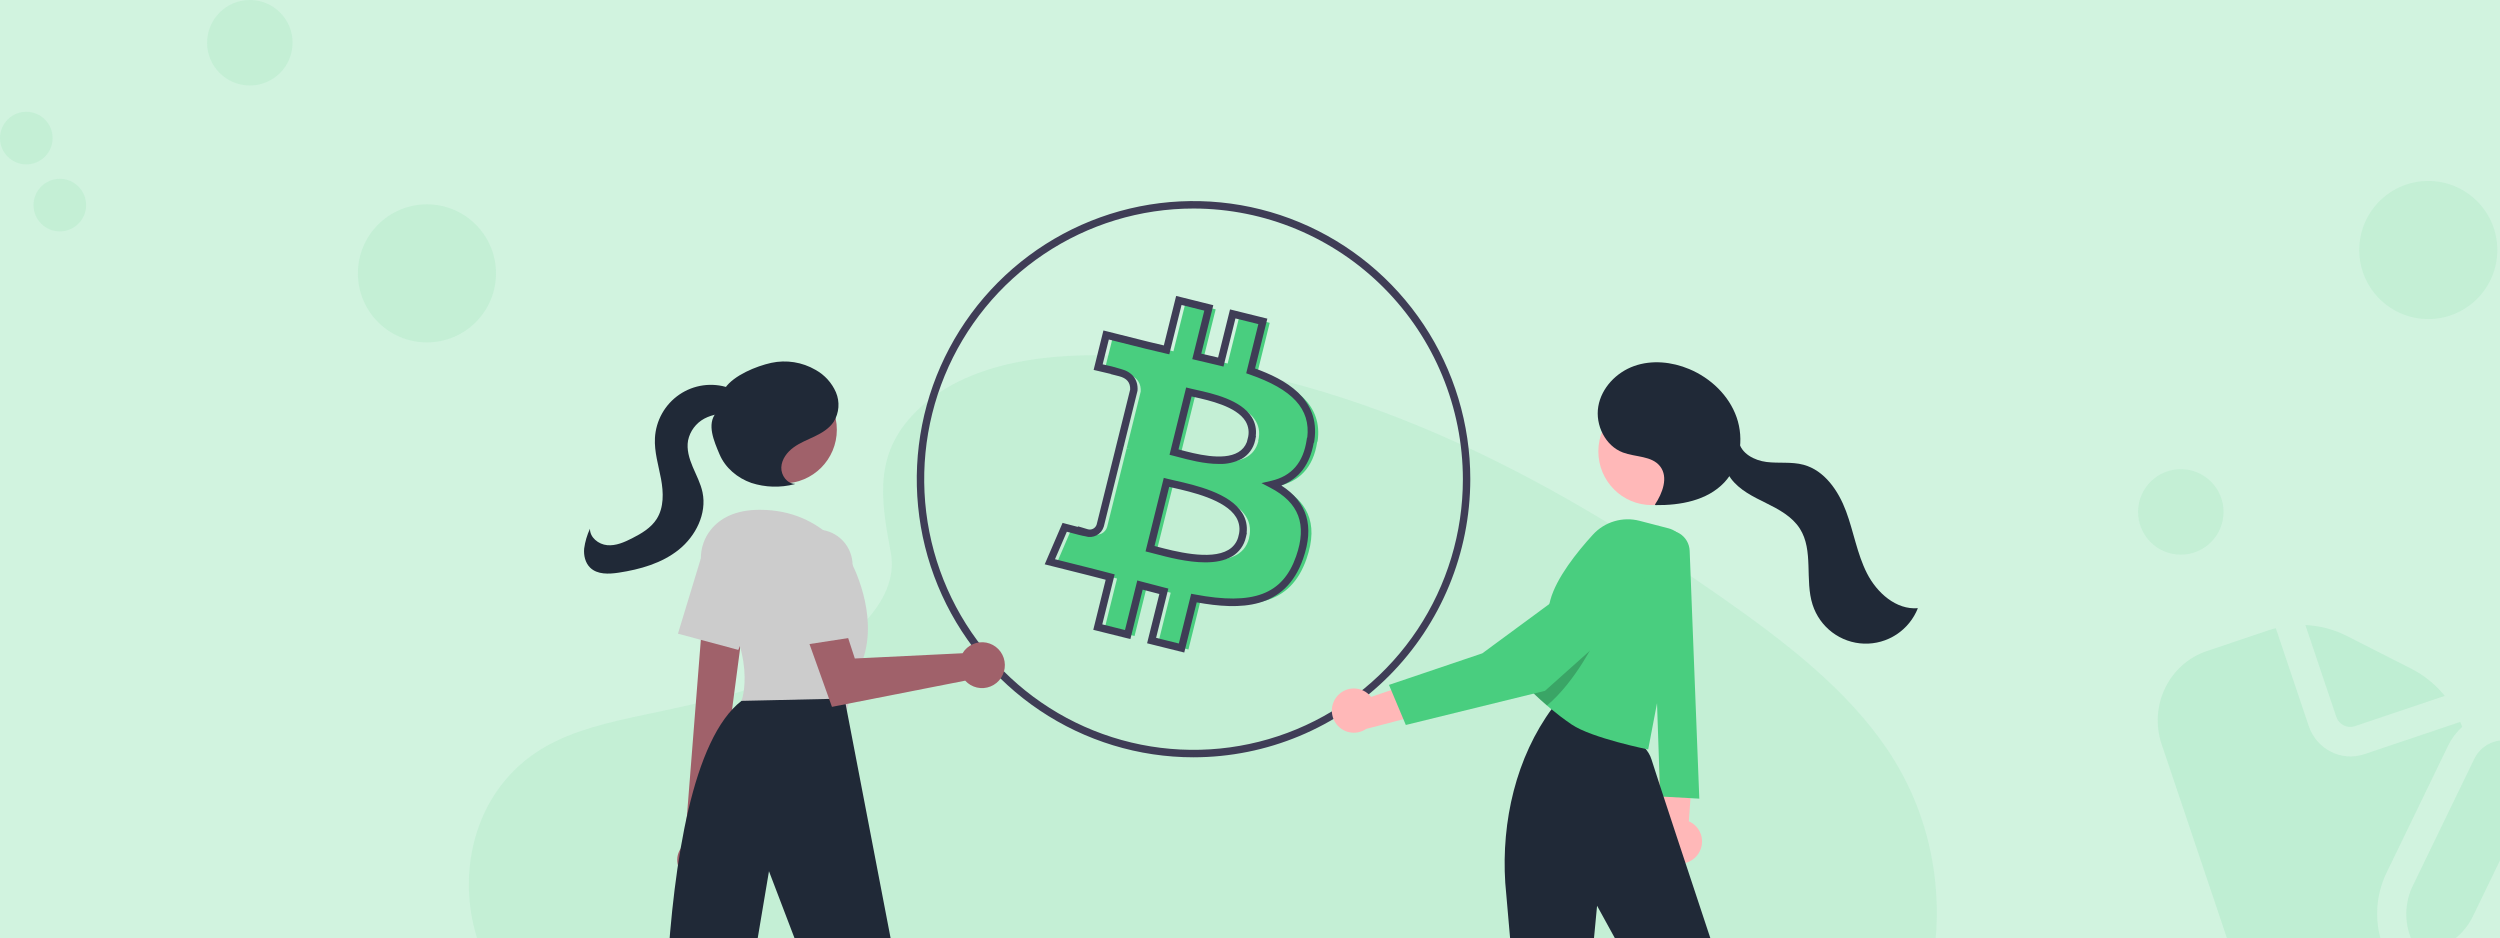 <svg width="373" height="140" viewBox="0 0 373 140" fill="none" xmlns="http://www.w3.org/2000/svg">
<rect x="0" y="0" width="373" height="140" fill="#808080" stroke="none"/>
<g clip-path="url(#clip0_4375_1600)">
<rect width="373" height="140" fill="#D1F3DF"/>
<path opacity="0.1" d="M137.581 60.546C145.015 53.932 156.679 52.576 167.295 53.103C200.644 54.759 230.747 70.86 256.785 89.072C266.213 95.664 275.494 102.769 281.612 111.848C294.078 130.328 290.373 155.933 273.054 171.157C267.16 176.339 260.016 180.315 252.682 183.828C239.641 190.089 225.57 195.113 210.772 196.548C200.217 197.566 189.532 196.739 179.041 195.317C149.726 191.336 120.951 182.543 96.834 167.516C86.256 160.917 76.284 152.718 71.924 142.043C67.563 131.369 70.354 117.847 81.156 111.53C85.623 108.918 90.965 107.737 96.193 106.631C103.891 105 111.711 103.392 118.659 100.077C125.833 96.653 134.328 90.029 132.905 82.45C131.384 74.304 130.161 67.161 137.581 60.546Z" fill="#49CE7F"/>
<path opacity="0.1" d="M63.7 51.087C69.389 51.087 74.001 46.475 74.001 40.786C74.001 35.096 69.389 30.485 63.7 30.485C58.011 30.485 53.399 35.096 53.399 40.786C53.399 46.475 58.011 51.087 63.7 51.087Z" fill="#49CE7F"/>
<path opacity="0.1" d="M8.924 34.526C11.091 34.526 12.848 32.769 12.848 30.602C12.848 28.435 11.091 26.678 8.924 26.678C6.757 26.678 5 28.435 5 30.602C5 32.769 6.757 34.526 8.924 34.526Z" fill="#49CE7F"/>
<path opacity="0.1" d="M362.301 47.602C367.99 47.602 372.602 42.99 372.602 37.301C372.602 31.612 367.99 27 362.301 27C356.612 27 352 31.612 352 37.301C352 42.99 356.612 47.602 362.301 47.602Z" fill="#49CE7F"/>
<path opacity="0.1" d="M37.276 12.754C40.797 12.754 43.652 9.899 43.652 6.377C43.652 2.855 40.797 0 37.276 0C33.754 0 30.899 2.855 30.899 6.377C30.899 9.899 33.754 12.754 37.276 12.754Z" fill="#49CE7F"/>
<path opacity="0.1" d="M325.377 82.754C328.899 82.754 331.754 79.899 331.754 76.377C331.754 72.855 328.899 70 325.377 70C321.855 70 319 72.855 319 76.377C319 79.899 321.855 82.754 325.377 82.754Z" fill="#49CE7F"/>
<path opacity="0.1" d="M3.924 24.526C6.091 24.526 7.848 22.769 7.848 20.602C7.848 18.435 6.091 16.678 3.924 16.678C1.757 16.678 0 18.435 0 20.602C0 22.769 1.757 24.526 3.924 24.526Z" fill="#49CE7F"/>
<path d="M348.574 106.947L343.965 93.26C346.084 93.352 348.184 93.887 350.147 94.883L359.758 99.77C361.721 100.765 363.407 102.155 364.761 103.827L351.332 108.348C350.198 108.73 348.962 108.1 348.574 106.947ZM359.976 132.188C358.88 134.452 358.718 137.074 359.528 139.481L360.554 142.526L363.541 141.52C365.903 140.725 367.844 139.006 368.94 136.743L378.121 117.79C379.331 115.293 378.305 112.245 375.831 110.988C373.357 109.731 370.367 110.738 369.157 113.235L359.976 132.188ZM355.422 140.864C354.229 137.322 354.461 133.537 356.074 130.207L365.255 111.254C365.78 110.171 366.499 109.232 367.353 108.448C367.26 108.2 367.166 107.954 367.065 107.709L352.741 112.532C349.344 113.676 345.632 111.789 344.466 108.328L339.551 93.73C339.213 93.818 338.873 93.902 338.538 94.015L329.267 97.137C323.606 99.043 320.581 105.288 322.524 111.058L332.389 140.358C334.332 146.128 340.519 149.272 346.18 147.366L356.447 143.909L355.422 140.864Z" fill="#5BD38C" fill-opacity="0.15"/>
<g clip-path="url(#clip1_4375_1600)">
<path d="M187.62 55.55L189.442 48.165L184.95 47.052L183.167 54.237C181.993 53.942 180.786 53.68 179.584 53.391L181.378 46.156L176.909 45.043L175.076 52.417C174.101 52.194 173.15 51.97 172.223 51.744L166.059 50.197L164.869 54.994C164.869 54.994 168.114 55.739 168.114 55.806C169.925 56.263 170.252 57.476 170.196 58.416L168.109 66.826C168.267 66.864 168.423 66.914 168.574 66.976L168.103 66.859L165.179 78.635C165.115 78.84 165.012 79.031 164.875 79.196C164.738 79.361 164.57 79.497 164.381 79.596C164.192 79.695 163.984 79.756 163.772 79.774C163.559 79.793 163.344 79.769 163.141 79.704H163.13C163.174 79.771 159.879 78.891 159.879 78.891L157.663 84.034L163.479 85.492C164.586 85.765 165.622 86.048 166.663 86.316L164.813 93.779L169.277 94.892L171.11 87.507C172.296 87.829 173.486 88.135 174.671 88.436L172.844 95.788L177.313 96.901L179.163 89.449C186.783 90.896 192.521 90.311 194.93 83.388C196.874 77.823 194.836 74.595 190.821 72.497C193.74 71.818 195.944 69.892 196.531 65.902L196.581 65.88C197.389 60.431 193.258 57.504 187.62 55.55ZM186.368 80.272C184.989 85.837 175.641 82.832 172.611 82.08L175.065 72.191C178.083 72.953 187.803 74.456 186.357 80.272H186.368ZM187.753 65.802C186.49 70.877 178.714 68.295 176.189 67.666L178.404 58.7C180.924 59.329 189.054 60.509 187.719 65.802H187.753Z" fill="#49CE7F"/>
<path d="M178.076 112.99C169.909 112.99 161.925 110.557 155.135 105.997C148.344 101.438 143.051 94.957 139.926 87.375C136.8 79.793 135.983 71.449 137.576 63.4C139.169 55.351 143.102 47.957 148.877 42.154C154.652 36.35 162.01 32.398 170.02 30.797C178.03 29.196 186.333 30.018 193.878 33.159C201.424 36.299 207.873 41.618 212.41 48.442C216.948 55.266 219.369 63.288 219.369 71.495C219.357 82.497 215.002 93.044 207.261 100.823C199.52 108.602 189.024 112.978 178.076 112.99ZM178.076 31.113C170.128 31.113 162.358 33.481 155.75 37.919C149.141 42.356 143.991 48.663 140.949 56.042C137.908 63.42 137.112 71.54 138.662 79.373C140.213 87.207 144.04 94.402 149.66 100.05C155.28 105.697 162.441 109.543 170.236 111.101C178.031 112.66 186.111 111.86 193.454 108.803C200.797 105.747 207.074 100.571 211.489 93.93C215.905 87.29 218.262 79.482 218.262 71.495C218.25 60.789 214.012 50.525 206.478 42.954C198.945 35.384 188.73 31.125 178.076 31.113ZM176.691 97.358L171.146 95.977L172.974 88.624C172.145 88.414 171.312 88.197 170.485 87.974L168.655 95.349L163.116 93.968L164.967 86.5C164.751 86.443 164.534 86.386 164.317 86.329C163.667 86.158 163.008 85.985 162.321 85.815L155.87 84.198L158.534 78.014L158.995 78.137C159.633 78.307 160.306 78.483 160.868 78.627L160.79 78.51L162.263 78.954C162.398 78.999 162.541 79.016 162.683 79.005C162.825 78.994 162.963 78.954 163.09 78.889C163.216 78.824 163.329 78.734 163.421 78.624C163.512 78.515 163.582 78.388 163.624 78.252L166.414 67.014L166.411 67.013L168.62 58.117C168.664 57.073 168.118 56.423 166.953 56.129L165.71 55.816L165.741 55.796C165.153 55.653 164.415 55.479 163.719 55.32L163.169 55.193L164.63 49.305L171.332 50.987C172.084 51.172 172.855 51.355 173.644 51.536L175.48 44.152L181.024 45.533L179.231 52.762C179.546 52.836 179.861 52.909 180.176 52.981C180.7 53.102 181.221 53.222 181.737 53.347L183.521 46.162L189.087 47.541L187.253 54.976C191.649 56.56 197.043 59.407 196.103 65.745L196.058 66.047L196.004 66.071C195.455 69.28 193.835 71.416 191.178 72.439C195.057 74.93 196.118 78.514 194.427 83.356C191.756 91.032 184.967 91.031 178.548 89.874L176.691 97.358ZM172.49 95.165L175.884 96.01L177.726 88.588L178.24 88.685C187.007 90.35 191.394 88.699 193.382 82.988C195.035 78.253 193.814 75.007 189.539 72.773L188.208 72.078L189.67 71.738C192.725 71.027 194.454 69.021 194.957 65.603L195.002 65.301L195.047 65.281C195.543 61.009 192.865 58.095 186.413 55.86L185.934 55.694L187.745 48.355L184.328 47.509L182.544 54.695L182.007 54.56C181.323 54.388 180.627 54.228 179.928 54.067C179.429 53.951 178.929 53.836 178.429 53.715L177.885 53.584L179.681 46.346L176.286 45.5L174.456 52.864L173.927 52.743C172.949 52.519 171.993 52.296 171.066 52.067L165.437 50.654L164.517 54.361C165.436 54.544 166.345 54.775 167.241 55.054C168.913 55.482 169.817 56.639 169.723 58.233L169.708 58.334L167.745 66.239L167.752 66.242L167.62 66.743L167.594 66.737L167.584 66.769L167.614 66.777L164.69 78.553C164.608 78.832 164.471 79.091 164.288 79.317C164.105 79.542 163.879 79.728 163.624 79.864C163.368 80.001 163.088 80.085 162.8 80.112C162.512 80.139 162.222 80.108 161.946 80.02L161.947 80.015C161.524 79.958 160.739 79.753 159.171 79.335L157.405 83.436L162.587 84.735C163.277 84.905 163.942 85.08 164.597 85.252C164.991 85.356 165.382 85.459 165.774 85.559L166.308 85.696L164.459 93.156L167.848 94.001L169.684 86.604L170.229 86.752C171.405 87.073 172.599 87.385 173.779 87.679L174.317 87.813L172.49 95.165ZM179.831 83.904C177.151 83.904 174.212 83.128 172.321 82.629C171.994 82.543 171.702 82.466 171.452 82.404L170.914 82.27L173.635 71.298L174.174 71.434C174.478 71.511 174.851 71.595 175.274 71.691C178.356 72.389 183.514 73.556 185.364 76.574C185.905 77.446 186.128 78.479 185.996 79.498H186.04L185.88 80.189C185.749 80.775 185.499 81.328 185.147 81.812C184.794 82.297 184.347 82.704 183.831 83.008C182.726 83.665 181.318 83.904 179.831 83.904ZM172.256 81.461C172.366 81.49 172.482 81.521 172.603 81.553C175.188 82.236 180.569 83.656 183.266 82.05C183.964 81.646 184.483 80.991 184.72 80.218L184.794 79.92C184.927 79.459 184.963 78.975 184.899 78.499C184.835 78.023 184.672 77.566 184.421 77.158C182.815 74.539 177.751 73.393 175.031 72.777C174.822 72.73 174.626 72.685 174.443 72.643L172.256 81.461ZM181.845 69.22C179.644 69.22 177.292 68.591 175.771 68.184C175.491 68.109 175.242 68.042 175.03 67.99L174.492 67.856L176.974 57.809L177.512 57.943C177.761 58.006 178.066 58.073 178.411 58.15C180.94 58.711 185.171 59.65 186.775 62.263C187.283 63.088 187.49 64.066 187.36 65.028H187.403L187.264 65.72C187.141 66.282 186.905 66.813 186.569 67.279C186.233 67.745 185.805 68.137 185.312 68.43C184.246 68.996 183.05 69.269 181.845 69.22ZM175.833 67.049C175.904 67.068 175.979 67.088 176.055 67.108C178.296 67.707 182.468 68.823 184.749 67.471C185.336 67.13 185.787 66.596 186.028 65.959L186.157 65.448C186.287 65.016 186.326 64.561 186.27 64.113C186.214 63.665 186.065 63.234 185.832 62.847C184.475 60.635 180.375 59.725 178.173 59.237C178.037 59.207 177.907 59.178 177.784 59.15L175.833 67.049Z" fill="#3F3D56"/>
<path d="M199.33 104.097C199.625 103.68 200.013 103.338 200.463 103.099C200.912 102.859 201.412 102.729 201.921 102.718C202.43 102.707 202.934 102.815 203.394 103.035C203.853 103.254 204.256 103.579 204.569 103.982L215.549 100.232L214.026 106.091L203.833 108.754C203.195 109.189 202.425 109.384 201.658 109.305C200.891 109.226 200.176 108.878 199.639 108.322C199.102 107.767 198.776 107.039 198.72 106.266C198.663 105.494 198.88 104.726 199.33 104.097Z" fill="#FFB8B8"/>
<path d="M253.406 127.353C253.669 126.953 253.841 126.5 253.911 126.026C253.98 125.551 253.945 125.067 253.809 124.608C253.672 124.149 253.437 123.725 253.119 123.367C252.802 123.009 252.411 122.725 251.973 122.536L252.813 110.913L247.555 113.871L247.563 124.455C247.295 125.216 247.314 126.049 247.616 126.797C247.918 127.545 248.483 128.155 249.203 128.512C249.924 128.869 250.749 128.949 251.524 128.735C252.299 128.522 252.968 128.03 253.406 127.353Z" fill="#FFB8B8"/>
<path d="M252.098 82.172L253.536 119.159L247.694 118.833L246.396 80.025L247.628 79.443C248.097 79.221 248.613 79.119 249.13 79.147C249.647 79.175 250.15 79.331 250.592 79.601C251.035 79.871 251.404 80.247 251.667 80.696C251.93 81.144 252.078 81.651 252.098 82.172Z" fill="#49CE7F"/>
<path d="M224.585 131.718L228.689 178.772L234.206 178.12L238.283 135.138L260.817 176.163L266.658 174.533C266.658 174.533 247.857 118.017 246.396 113.289C244.795 108.105 232.117 106.114 232.117 106.114L231.63 105.625C226.182 112.994 224 122.556 224.585 131.718Z" fill="#202937"/>
<path d="M246.445 75.36C250.847 75.36 254.415 71.774 254.415 67.35C254.415 62.927 250.847 59.341 246.445 59.341C242.043 59.341 238.474 62.927 238.474 67.35C238.474 71.774 242.043 75.36 246.445 75.36Z" fill="#FFB8B8"/>
<path d="M251.449 82.805L245.909 111.82C245.909 111.82 237.491 110.13 234.492 108.095C233.305 107.287 232.227 106.452 231.318 105.695C231.14 105.548 230.971 105.402 230.806 105.261C229.306 103.973 228.385 103.015 228.385 103.015C228.385 103.015 228.865 100.65 229.452 97.852C230.108 94.718 230.903 91.036 231.309 89.533C232.201 86.236 235.265 82.394 237.653 79.779C238.518 78.83 239.623 78.136 240.851 77.771C242.078 77.406 243.382 77.383 244.621 77.705L248.944 78.827C249.786 79.045 250.515 79.578 250.98 80.317C251.446 81.057 251.613 81.946 251.449 82.805Z" fill="#49CE7F"/>
<path opacity="0.2" d="M238.052 95.478C238.052 95.478 235.073 101.7 230.806 105.262C229.306 103.973 228.385 103.015 228.385 103.015C228.385 103.015 228.865 100.65 229.452 97.852C233.029 95.954 236.715 94.757 238.052 95.478Z" fill="black"/>
<path d="M243.336 84.088C243.042 83.938 242.734 83.815 242.417 83.722C241.77 83.543 241.089 83.529 240.435 83.681C239.781 83.832 239.175 84.144 238.67 84.589L221.16 97.478L207.233 102.186L209.749 108.167L230.511 103.071L244.281 90.775C244.755 90.318 245.113 89.754 245.328 89.131C245.542 88.507 245.606 87.841 245.514 87.188C245.421 86.535 245.176 85.913 244.797 85.374C244.418 84.835 243.917 84.394 243.336 84.088Z" fill="#49CE7F"/>
<path d="M246.916 75.286C248.051 73.58 248.946 71.214 247.697 69.59C246.464 67.988 244.033 68.224 242.144 67.515C239.514 66.527 237.989 63.422 238.465 60.642C238.94 57.861 241.162 55.556 243.808 54.613C246.454 53.67 249.438 53.977 252.029 55.063C255.219 56.4 257.955 58.986 259.103 62.262C260.25 65.538 259.637 69.472 257.256 71.99C254.704 74.69 250.699 75.409 246.994 75.365" fill="#202937"/>
<path d="M259.433 65.842C259.758 67.665 261.748 68.701 263.578 68.928C265.407 69.156 267.299 68.864 269.08 69.342C272.22 70.185 274.29 73.219 275.43 76.277C276.57 79.335 277.075 82.636 278.556 85.543C280.037 88.45 282.908 91.012 286.147 90.74C285.512 92.345 284.4 93.714 282.963 94.661C281.526 95.608 279.833 96.086 278.115 96.03C276.397 95.974 274.739 95.386 273.365 94.348C271.992 93.31 270.971 91.871 270.441 90.228C269.252 86.538 270.617 82.137 268.537 78.869C267.385 77.06 265.398 75.997 263.481 75.049C261.564 74.101 259.552 73.128 258.267 71.414C256.982 69.699 256.725 66.99 258.309 65.55" fill="#202937"/>
<path d="M102.051 130.55C101.724 130.262 101.464 129.905 101.289 129.505C101.114 129.105 101.028 128.672 101.038 128.235C101.048 127.798 101.153 127.369 101.346 126.978C101.539 126.586 101.814 126.242 102.154 125.969L105.239 86.935L111.512 88.51L106.489 126.587C106.907 127.19 107.091 127.927 107.005 128.657C106.918 129.388 106.569 130.061 106.022 130.549C105.474 131.038 104.768 131.308 104.036 131.308C103.304 131.308 102.598 131.038 102.051 130.55Z" fill="#A0616A"/>
<path d="M116.885 72.121C121.287 72.121 124.856 68.535 124.856 64.112C124.856 59.688 121.287 56.102 116.885 56.102C112.483 56.102 108.914 59.688 108.914 64.112C108.914 68.535 112.483 72.121 116.885 72.121Z" fill="#A0616A"/>
<path d="M105.998 87.709C104.104 85.096 104.046 81.497 106.086 78.998C107.418 77.366 109.645 76.061 113.364 76.061C123.276 76.061 127.036 83.961 127.036 83.961C127.036 83.961 131.137 91.517 128.745 98.386C126.352 105.256 126.352 105.942 126.352 105.942L110.629 104.569C110.629 104.569 113.282 97.757 105.998 87.709Z" fill="#CCCCCC"/>
<path d="M101.15 94.547L104.537 83.412C104.764 82.666 105.151 81.98 105.671 81.401C106.191 80.822 106.831 80.365 107.546 80.062C108.261 79.759 109.033 79.618 109.808 79.648C110.584 79.678 111.343 79.879 112.033 80.236C113.229 80.859 114.145 81.916 114.595 83.192C115.045 84.468 114.995 85.868 114.455 87.109L110.149 96.963L101.15 94.547Z" fill="#CCCCCC"/>
<path d="M126.01 104.225L139.34 173.605L132.163 175.666L114.731 129.985L106.87 176.696L99.35 177.727C99.35 177.727 96.052 115.922 110.629 104.569L126.01 104.225Z" fill="#202937"/>
<path d="M143.926 97.024C143.811 97.162 143.706 97.309 143.614 97.464L127.538 98.247L124.443 88.751L119.068 91.318L124.127 105.462L144.008 101.555C144.475 102.067 145.086 102.425 145.761 102.58C146.435 102.735 147.14 102.68 147.783 102.422C148.425 102.164 148.974 101.716 149.357 101.137C149.74 100.558 149.938 99.876 149.925 99.181C149.913 98.486 149.69 97.811 149.287 97.247C148.883 96.682 148.318 96.254 147.667 96.02C147.016 95.786 146.309 95.757 145.641 95.936C144.973 96.115 144.375 96.495 143.926 97.024Z" fill="#A0616A"/>
<path d="M116.646 84.958C116.555 84.184 116.635 83.399 116.879 82.659C117.124 81.919 117.527 81.242 118.061 80.676C118.594 80.11 119.245 79.668 119.967 79.382C120.689 79.097 121.464 78.974 122.239 79.023C123.583 79.109 124.845 79.707 125.767 80.693C126.69 81.68 127.204 82.983 127.206 84.337V95.099L118 96.522L116.646 84.958Z" fill="#CCCCCC"/>
<path d="M118.638 72.194C117.442 72.189 116.519 70.923 116.572 69.722C116.626 68.521 117.429 67.464 118.396 66.757C119.363 66.049 120.497 65.618 121.576 65.098C122.654 64.577 123.723 63.928 124.389 62.93C124.791 62.276 125.031 61.535 125.089 60.768C125.147 60.002 125.021 59.233 124.721 58.526C124.101 57.111 123.037 55.94 121.692 55.191C119.691 54.025 117.328 53.65 115.066 54.139C112.831 54.632 109.499 55.996 108.19 57.882L106.824 61.618C105.432 63.3 106.51 65.797 107.365 67.808C108.221 69.819 110.042 71.332 112.097 72.051C114.182 72.725 116.415 72.792 118.536 72.245" fill="#202937"/>
<path d="M111.354 59.749C110.766 58.804 109.749 58.203 108.697 57.85C107.478 57.441 106.182 57.32 104.909 57.497C103.637 57.674 102.422 58.144 101.359 58.87C100.297 59.596 99.416 60.558 98.784 61.682C98.152 62.806 97.787 64.062 97.717 65.351C97.606 67.41 98.248 69.424 98.625 71.451C99.002 73.478 99.077 75.717 97.964 77.451C97.117 78.77 95.704 79.602 94.31 80.311C93.148 80.903 91.891 81.458 90.593 81.34C89.296 81.222 87.992 80.189 88.026 78.881C87.591 79.819 87.298 80.817 87.156 81.842C87.064 82.871 87.317 83.982 88.056 84.699C89.132 85.743 90.835 85.666 92.313 85.441C95.512 84.954 98.751 84.04 101.278 82.01C103.805 79.98 105.482 76.638 104.817 73.456C104.539 72.127 103.885 70.913 103.357 69.663C102.83 68.413 102.417 67.046 102.66 65.71C102.803 65.021 103.096 64.373 103.516 63.81C103.936 63.248 104.474 62.785 105.091 62.454C106.341 61.802 107.77 61.584 109.155 61.835C110.064 61.985 111.198 62.217 111.737 61.467C111.88 61.23 111.952 60.956 111.947 60.679C111.942 60.401 111.858 60.131 111.706 59.899C111.396 59.441 111 59.046 110.54 58.738" fill="#202937"/>
</g>
</g>
<defs>
<clipPath id="clip0_4375_1600">
<rect width="373" height="140" fill="white"/>
</clipPath>
<clipPath id="clip1_4375_1600">
<rect width="236" height="156" fill="white" transform="translate(68 30)"/>
</clipPath>
</defs>
</svg>
